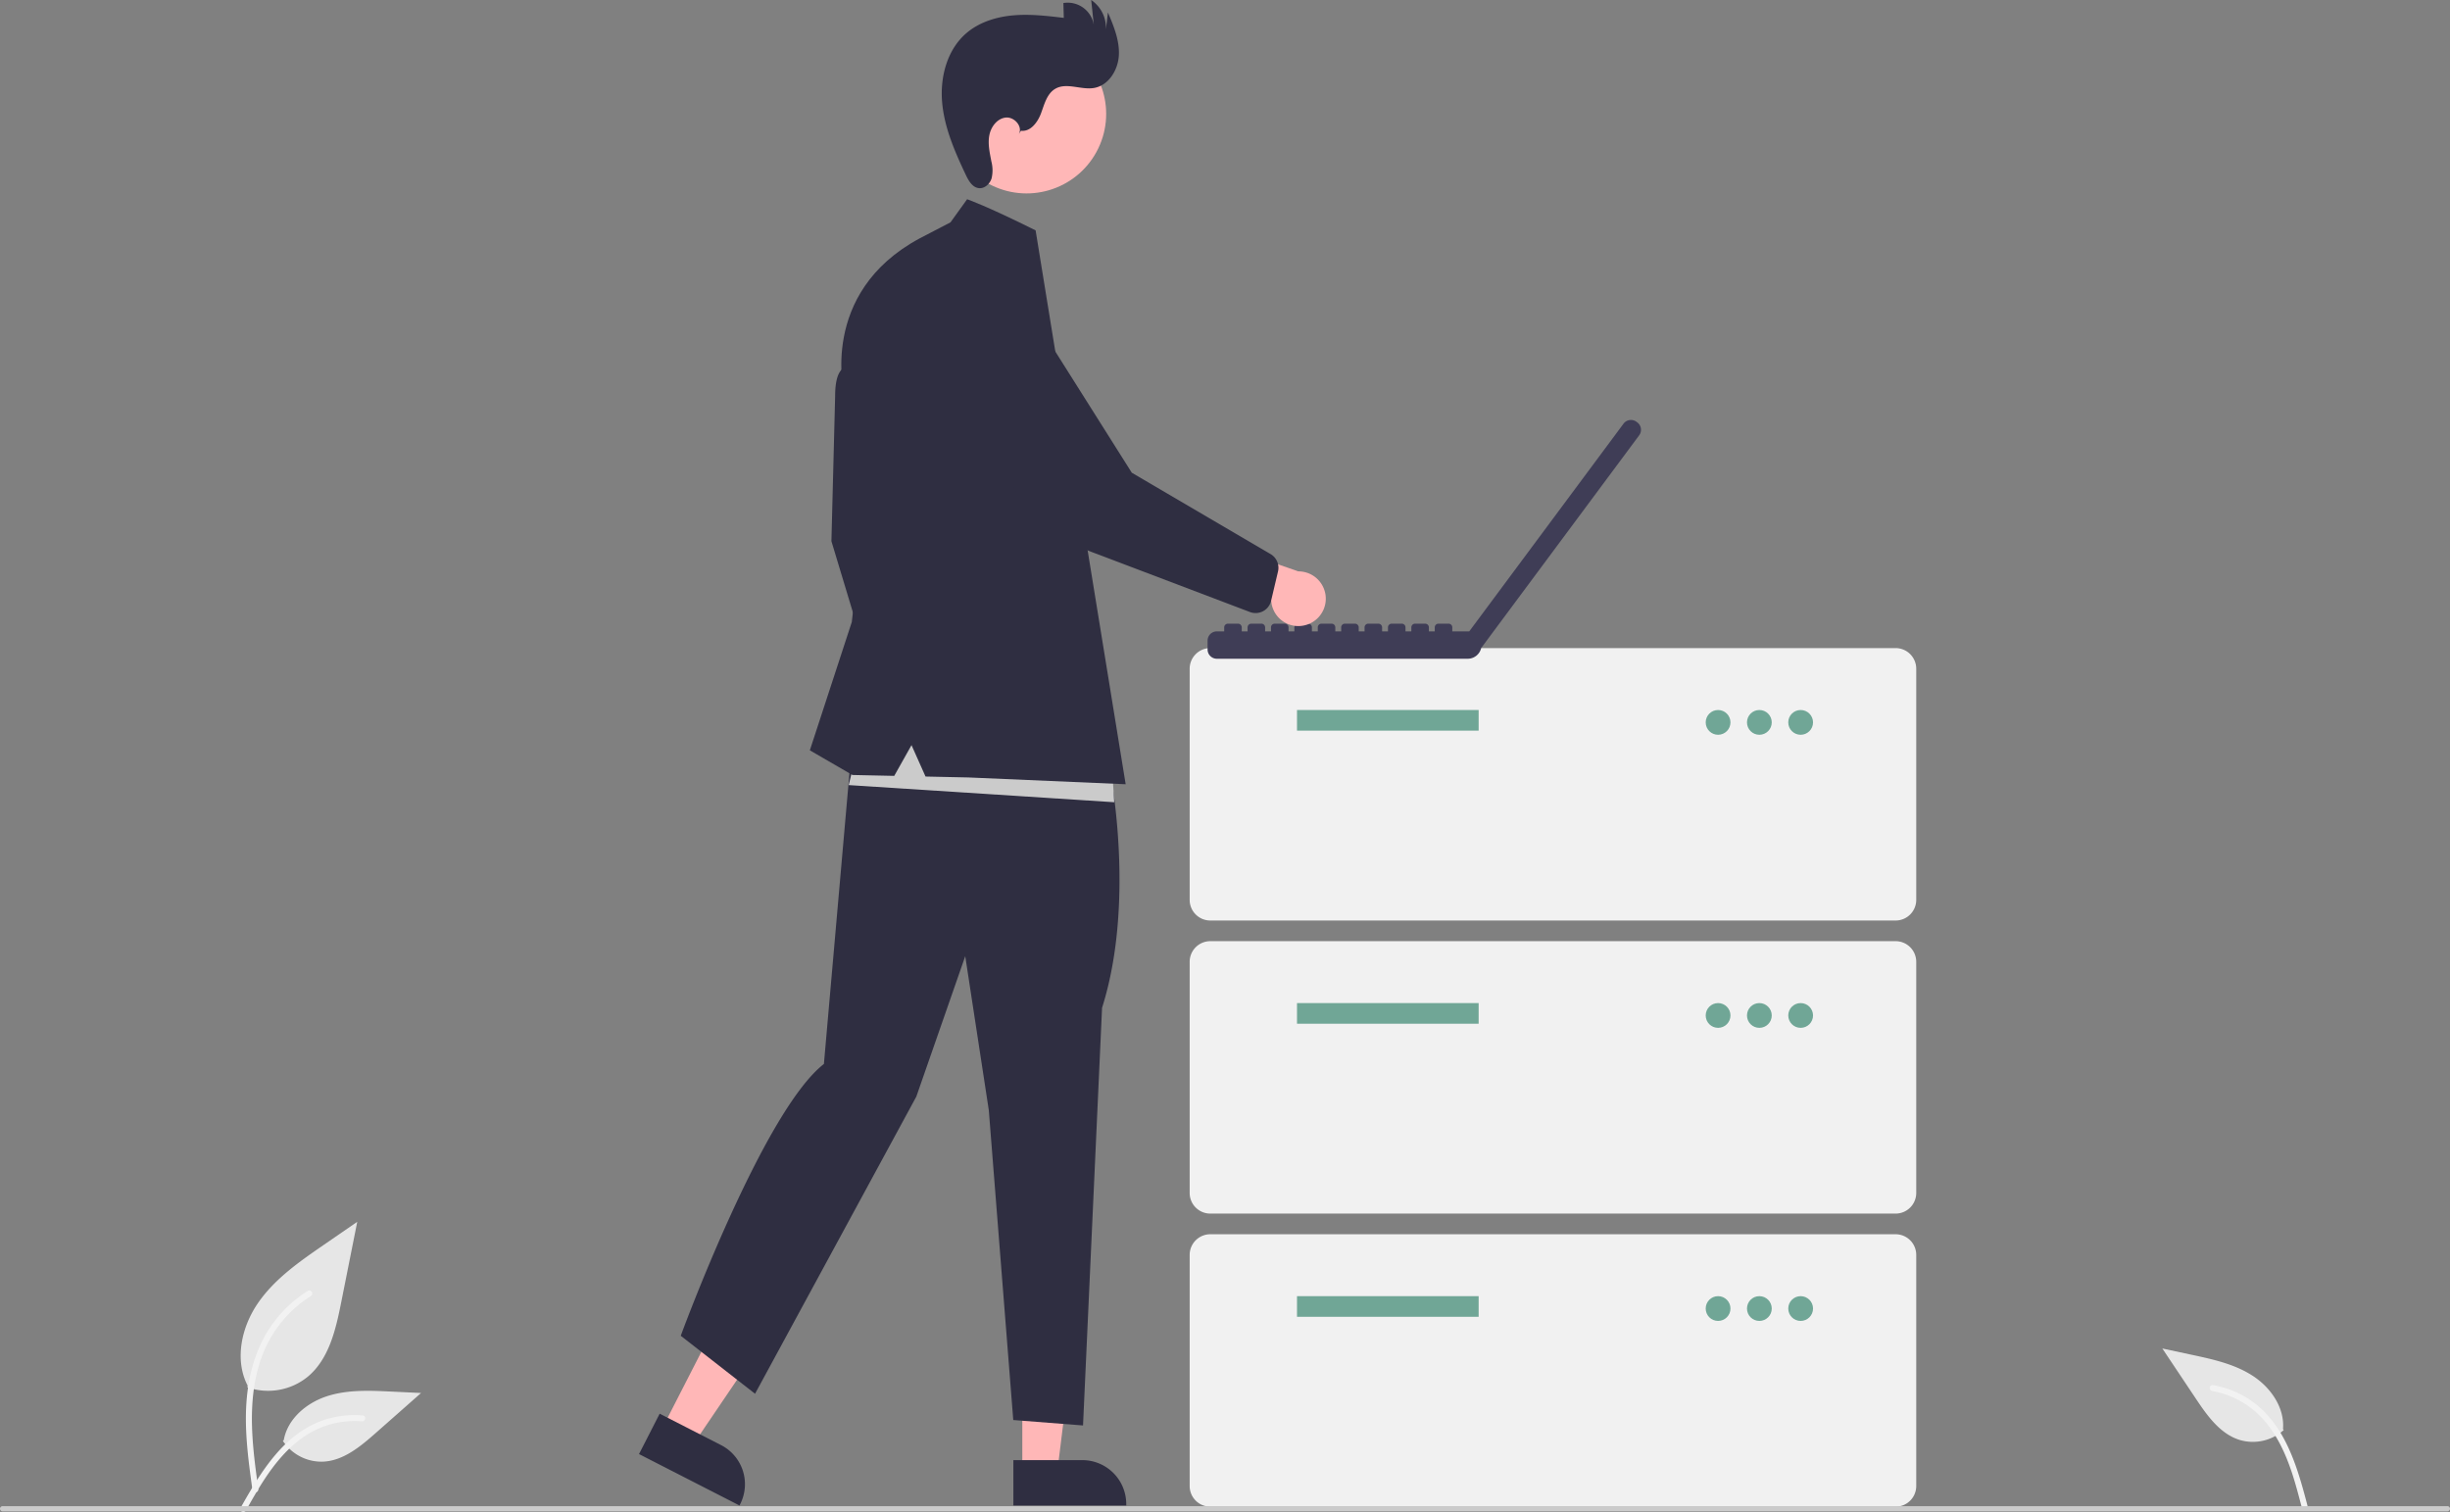 <svg xmlns="http://www.w3.org/2000/svg" width="945" height="583.224" data-name="Layer 1" viewBox="0 0 945 583.224"><rect x="0" y="0" width="945" height="583.224" fill="#808080" stroke="none"/><path fill="#e6e6e6" d="M95.385 535.136a24.22 24.22 0 0 0 23.383-4.118c8.19-6.875 10.758-18.196 12.846-28.682l6.18-31.017-12.938 8.909c-9.304 6.406-18.818 13.018-25.26 22.297s-9.252 21.947-4.078 31.988" data-name="Path 438"/><path fill="#f2f2f2" d="M97.383 574.847c-1.629-11.864-3.304-23.88-2.16-35.872 1.015-10.649 4.264-21.048 10.879-29.579a49.2 49.2 0 0 1 12.625-11.44c1.262-.797 2.424 1.203 1.167 1.997a46.78 46.78 0 0 0-18.504 22.325c-4.029 10.246-4.676 21.416-3.982 32.3.42 6.583 1.31 13.122 2.206 19.653a1.2 1.2 0 0 1-.808 1.422 1.163 1.163 0 0 1-1.423-.808Z" data-name="Path 439"/><path fill="#e6e6e6" d="M109.104 555.81a17.83 17.83 0 0 0 15.531 8.02c7.864-.374 14.418-5.86 20.317-11.071l17.452-15.409-11.55-.553c-8.306-.398-16.826-.77-24.738 1.794s-15.207 8.726-16.654 16.915" data-name="Path 442"/><path fill="#f2f2f2" d="M92.78 581.667c7.84-13.872 16.932-29.288 33.18-34.216a37 37 0 0 1 13.956-1.44c1.482.127 1.112 2.41-.367 2.284a34.4 34.4 0 0 0-22.272 5.892c-6.28 4.274-11.17 10.217-15.308 16.519-2.535 3.86-4.805 7.884-7.076 11.903-.726 1.284-2.847.357-2.113-.942" data-name="Path 443"/><path fill="#e6e6e6" d="M880.857 551.651a17.83 17.83 0 0 1-17.065 3.783c-7.508-2.37-12.441-9.35-16.813-15.895l-12.934-19.358 11.307 2.418c8.132 1.738 16.465 3.555 23.459 8.056s12.472 12.323 11.777 20.61" data-name="Path 442"/><path fill="#f2f2f2" d="M890.03 580.82c-4.033-15.414-8.884-32.642-23.333-41.559a37 37 0 0 0-13.124-4.96c-1.465-.255-1.691 2.048-.23 2.303a34.4 34.4 0 0 1 20.027 11.388c4.979 5.738 8.187 12.733 10.578 19.883 1.464 4.38 2.63 8.85 3.799 13.316.373 1.428 2.661 1.073 2.284-.37" data-name="Path 443"/><path fill="#f1f1f1" d="M731.16 355.093H466.834a7.97 7.97 0 0 1-7.962-7.962v-89.17a7.97 7.97 0 0 1 7.962-7.961h264.324a7.97 7.97 0 0 1 7.962 7.962v89.17a7.97 7.97 0 0 1-7.962 7.96"/><path fill="#70a696" d="M500.274 273.885h70.062v7.962h-70.062z"/><circle cx="662.69" cy="278.662" r="4.777" fill="#70a696"/><circle cx="678.613" cy="278.662" r="4.777" fill="#70a696"/><circle cx="694.536" cy="278.662" r="4.777" fill="#70a696"/><path fill="#f1f1f1" d="M731.16 468.147H466.834a7.97 7.97 0 0 1-7.962-7.962v-89.17a7.97 7.97 0 0 1 7.962-7.96h264.324a7.97 7.97 0 0 1 7.962 7.96v89.17a7.97 7.97 0 0 1-7.962 7.962"/><path fill="#70a696" d="M500.274 386.939h70.062v7.962h-70.062z"/><circle cx="662.69" cy="391.716" r="4.777" fill="#70a696"/><circle cx="678.613" cy="391.716" r="4.777" fill="#70a696"/><circle cx="694.536" cy="391.716" r="4.777" fill="#70a696"/><path fill="#f1f1f1" d="M731.16 581.201H466.834a7.97 7.97 0 0 1-7.962-7.961v-89.17a7.97 7.97 0 0 1 7.962-7.961h264.324a7.97 7.97 0 0 1 7.962 7.961v89.17a7.97 7.97 0 0 1-7.962 7.961"/><path fill="#70a696" d="M500.274 499.993h70.062v7.962h-70.062z"/><circle cx="662.69" cy="504.77" r="4.777" fill="#70a696"/><circle cx="678.613" cy="504.77" r="4.777" fill="#70a696"/><circle cx="694.536" cy="504.77" r="4.777" fill="#70a696"/><path fill="#3f3d56" d="m631.512 162.927-.293-.216-.007-.006a3.576 3.576 0 0 0-5.003.74l-59.496 80.105h-6.545v-1.538a1.43 1.43 0 0 0-1.43-1.43h-3.906a1.43 1.43 0 0 0-1.43 1.43v1.538h-2.261v-1.538a1.43 1.43 0 0 0-1.43-1.43h-3.906a1.43 1.43 0 0 0-1.43 1.43v1.538h-2.253v-1.538a1.43 1.43 0 0 0-1.431-1.43h-3.905a1.43 1.43 0 0 0-1.43 1.43v1.538h-2.261v-1.538a1.43 1.43 0 0 0-1.43-1.43h-3.906a1.43 1.43 0 0 0-1.43 1.43v1.538h-2.254v-1.538a1.43 1.43 0 0 0-1.43-1.43h-3.905a1.43 1.43 0 0 0-1.43 1.43v1.538h-2.261v-1.538a1.43 1.43 0 0 0-1.43-1.43h-3.906a1.43 1.43 0 0 0-1.43 1.43v1.538h-2.26v-1.538a1.43 1.43 0 0 0-1.431-1.43h-3.906a1.43 1.43 0 0 0-1.43 1.43v1.538h-2.253v-1.538a1.43 1.43 0 0 0-1.43-1.43h-3.906a1.43 1.43 0 0 0-1.43 1.43v1.538h-2.26v-1.538a1.43 1.43 0 0 0-1.431-1.43h-3.906a1.43 1.43 0 0 0-1.43 1.43v1.538h-2.253v-1.538a1.43 1.43 0 0 0-1.43-1.43h-3.906a1.43 1.43 0 0 0-1.43 1.43v1.538h-2.833a3.576 3.576 0 0 0-3.576 3.576v3.412a3.576 3.576 0 0 0 3.576 3.576h96.762a5.33 5.33 0 0 0 5.217-4.247l.037.028 60.871-81.958.006-.007a3.577 3.577 0 0 0-.74-5.003"/><path fill="#ffb7b7" d="m255.504 550.825 12.019 6.151 29.443-43.432-17.738-9.078z"/><path fill="#2f2e41" d="m254.446 545.332 23.67 12.113h.001a16.946 16.946 0 0 1 7.364 22.805l-.25.49-38.755-19.833Z"/><path fill="#ffb7b7" d="M394.317 567.652h13.502l6.423-52.077h-19.927z"/><path fill="#2f2e41" d="M390.873 563.244h26.59a16.946 16.946 0 0 1 16.945 16.944v.55l-43.534.002Zm-59.71-420.371s-9.041-6.927-9.041 9.993l-1.428 55.912 15.941 52.82 9.28-17.13-3.808-37.117Zm96.714 152.931s10.485 51.058-2.795 92.96l-7.34 161.107-26.909-2.097-9.436-119.52-9.086-59.41-18.871 54.168-62.207 114.627-28.656-22.366s31.756-86.65 55.216-104.842L329.56 276.42Z"/><circle cx="523.48" cy="202.314" r="30.683" fill="#ffb7b7" transform="rotate(-61.337 326.185 230.622)"/><path fill="#2f2e41" d="M393.809 50.434c3.678.478 6.452-3.285 7.74-6.764s2.266-7.528 5.464-9.407c4.37-2.568 9.96.52 14.955-.327 5.642-.956 9.31-6.936 9.598-12.651s-1.987-11.213-4.218-16.482l-.78 6.549A12.99 12.99 0 0 0 420.893 0l1.004 9.61a10.2 10.2 0 0 0-11.733-8.44l.158 5.726c-6.516-.775-13.09-1.551-19.626-.96s-13.117 2.658-18.071 6.962c-7.41 6.439-10.116 17.04-9.208 26.815s4.944 18.957 9.149 27.827c1.058 2.232 2.521 4.75 4.975 5.035 2.204.255 4.221-1.588 4.907-3.698a13.4 13.4 0 0 0-.06-6.585c-.62-3.295-1.401-6.662-.818-9.963s2.957-6.564 6.285-6.969 6.734 3.4 5.134 6.346Z"/><path fill="#cbcbcb" d="m429.776 309.458-102.419-6.608 7.709-31.937 93.608 20.925z"/><path fill="#2f2e41" d="m366.614 85.77 6.424-8.918s7.18 2.44 26.41 12.011l1.358 8.357 33.379 205.301-60.671-2.617-16.522-.351-5.407-12.12-6.667 11.863-16.134-.344-16.417-9.517 16.179-49.488 5.234-45.206-8.09-42.59s-10.179-39.108 29.028-60.194Z"/><path fill="#ffb7b7" d="M503.363 241.185a10.486 10.486 0 0 1-13.041-9.406l-35.995-9.64 14.48-12.858 31.961 11.127a10.543 10.543 0 0 1 2.595 20.777"/><path fill="#2f2e41" d="M487.241 235.742a6.14 6.14 0 0 1-4.987.396l-59.213-22.474a63.23 63.23 0 0 1-34.032-28.684l-24.693-44.05a19.765 19.765 0 1 1 29.491-26.322l42.74 67.741 53.787 31.535a6.155 6.155 0 0 1 2.617 6.546l-2.675 11.334a6.14 6.14 0 0 1-1.866 3.15 6 6 0 0 1-1.169.828"/><path fill="#cbcbcb" d="M944 583H1a1 1 0 0 1 0-2h943a1 1 0 0 1 0 2"/></svg>